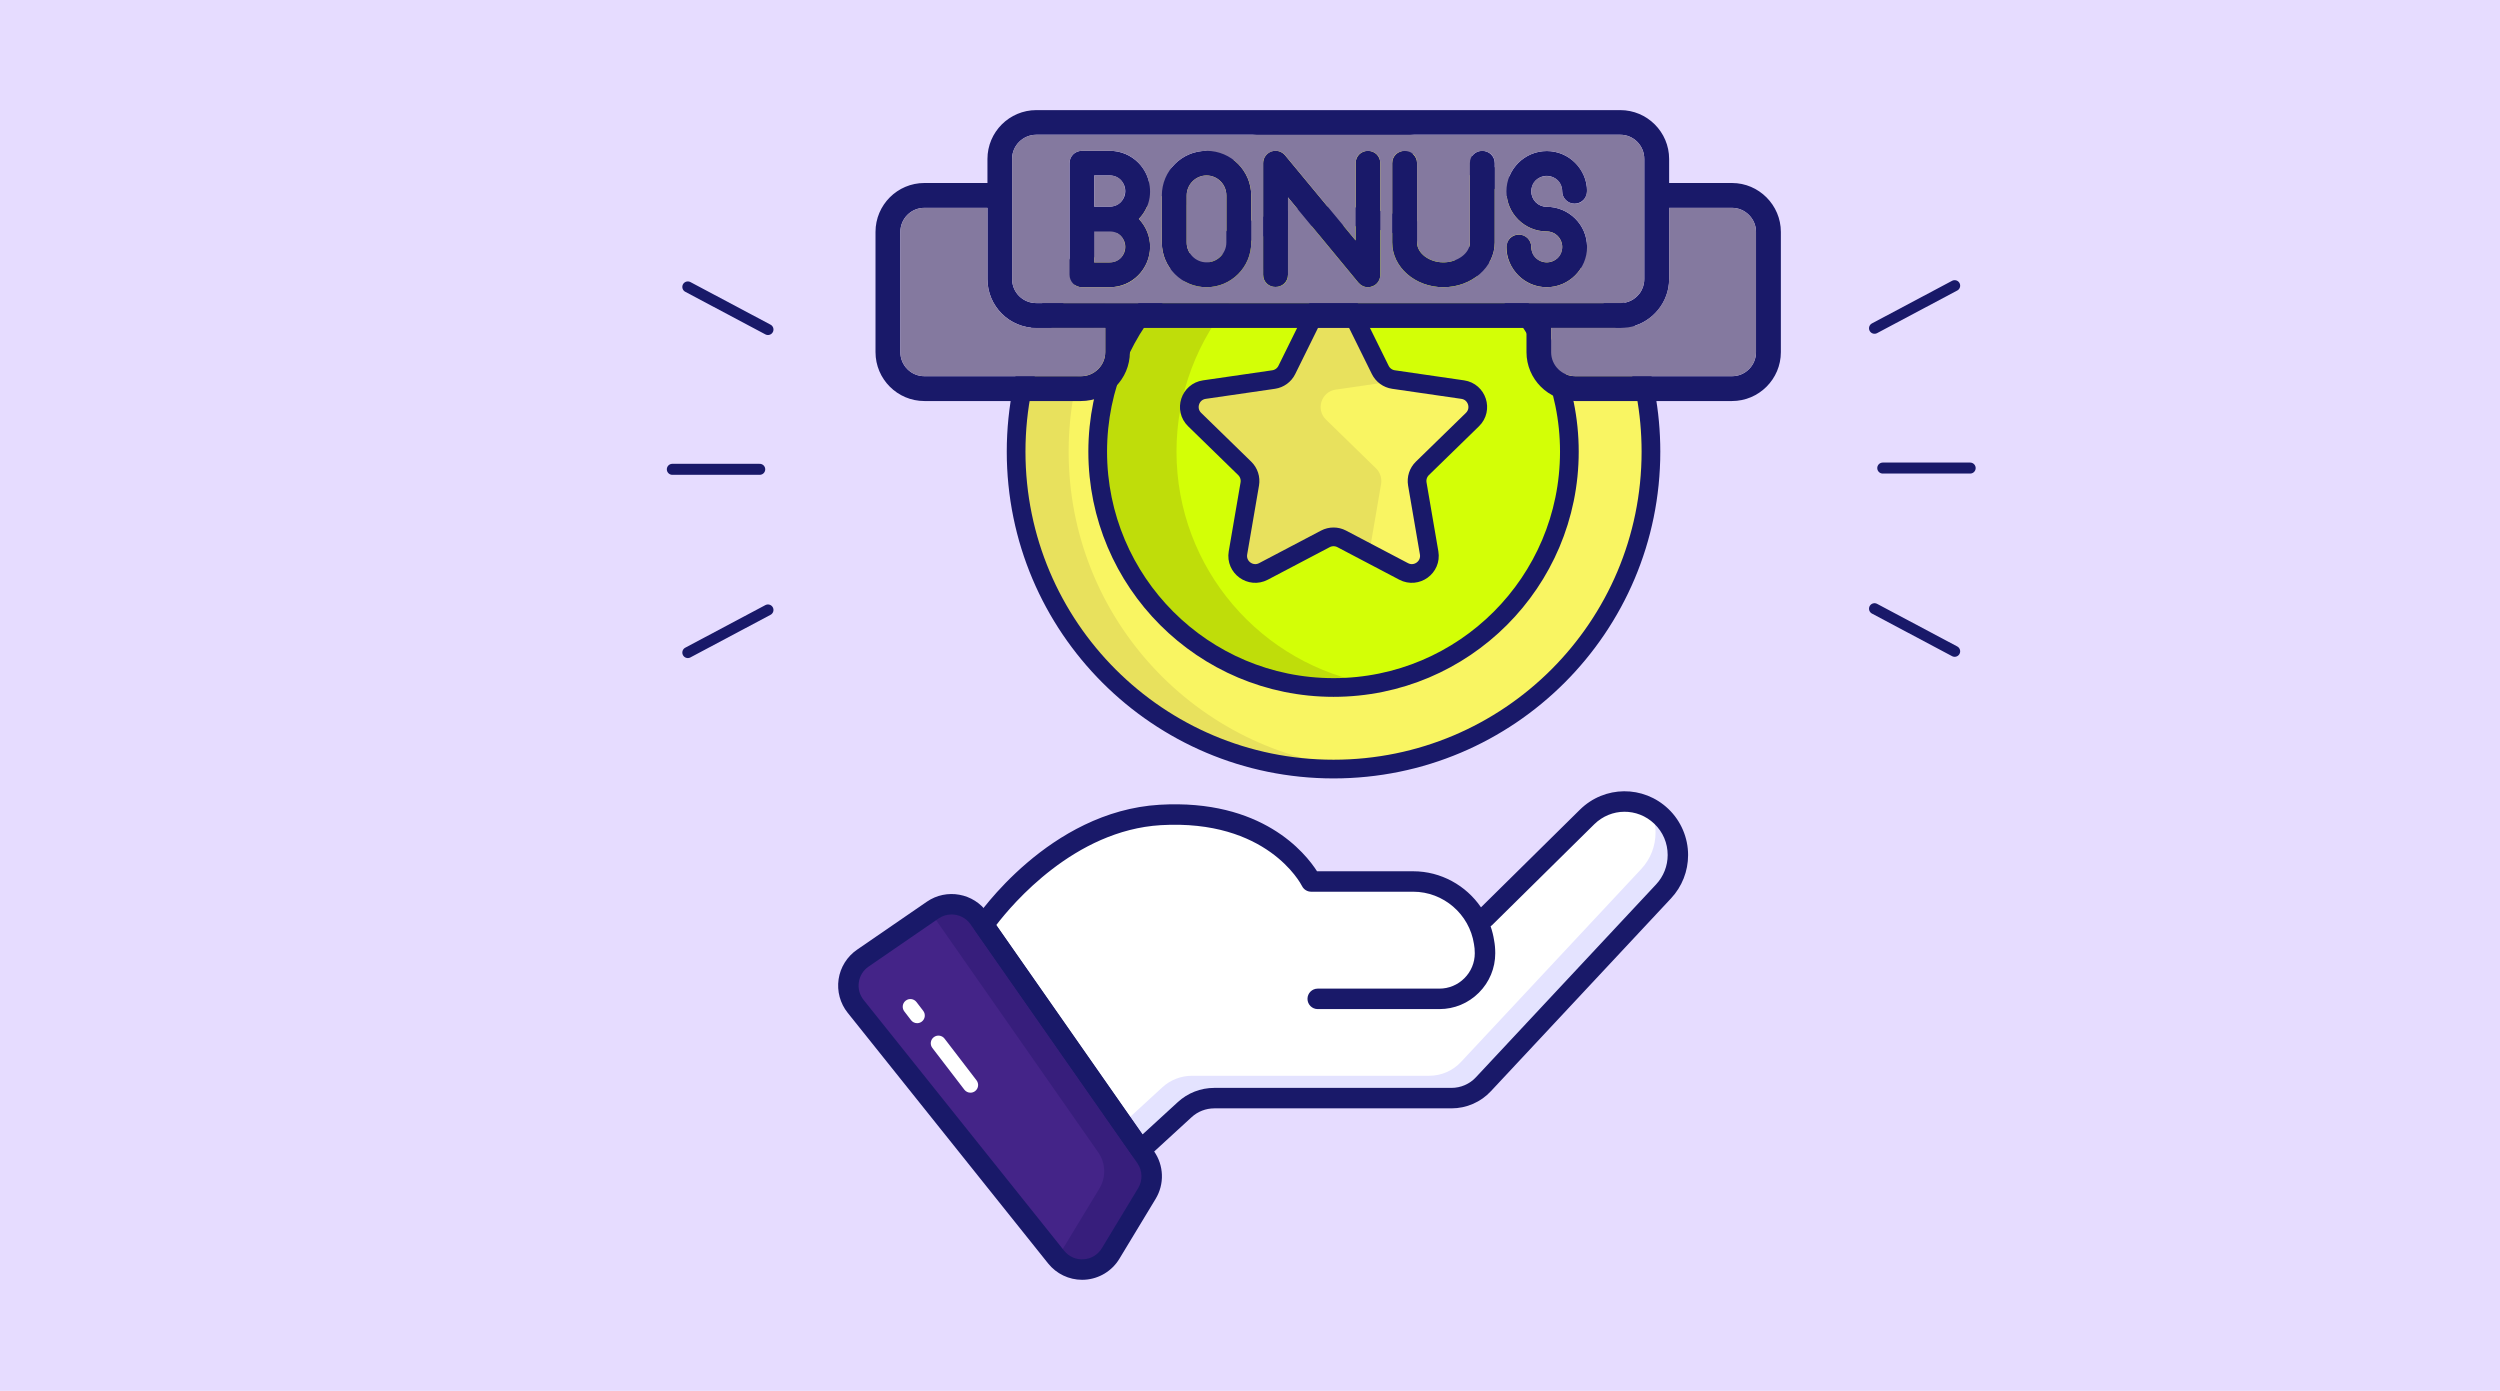 <?xml version="1.0" encoding="UTF-8"?>
<svg id="Layer_1" data-name="Layer 1" xmlns="http://www.w3.org/2000/svg" xmlns:xlink="http://www.w3.org/1999/xlink" viewBox="0 0 2272 1264">
  <defs>
    <style>
      .cls-1, .cls-2, .cls-3 {
        fill: none;
      }

      .cls-4 {
        fill: #e6dcff;
      }

      .cls-5 {
        fill: #371e7c;
      }

      .cls-6, .cls-7 {
        fill-rule: evenodd;
      }

      .cls-6, .cls-8 {
        fill: #191969;
      }

      .cls-9 {
        fill: #d3ff06;
      }

      .cls-10 {
        fill: #bfdd0a;
      }

      .cls-11 {
        fill: #e8e15d;
      }

      .cls-7 {
        fill: #84799f;
      }

      .cls-12 {
        fill: #442488;
      }

      .cls-13 {
        fill: #fff;
      }

      .cls-14 {
        fill: #f9f562;
      }

      .cls-15 {
        fill: #e4e3ff;
      }

      .cls-2 {
        stroke-width: 17px;
      }

      .cls-2, .cls-3 {
        stroke: #191969;
        stroke-linecap: round;
        stroke-linejoin: round;
      }

      .cls-3 {
        stroke-width: 10px;
      }

      .cls-16 {
        clip-path: url(#clippath);
      }
    </style>
    <clipPath id="clippath">
      <rect class="cls-1" x="481.52" y="104.1" width="1222.03" height="1222.03"/>
    </clipPath>
  </defs>
  <rect class="cls-4" x="0" width="2272" height="1264"/>
  <g>
    <g>
      <path class="cls-13" d="M1197.54,907.77h110.6c11.44,0,21.77-4.67,29.27-12.17,7.5-7.5,12.17-17.84,12.17-29.27,0-3.48-.27-6.86-.91-10.15-4.76-31.19-31.84-55.07-64.31-55.07h-92.76s-33.02-66.6-137.22-60.47c-96.88,5.76-160.37,99.9-160.37,99.9l142.8,204.46,39.79-36.5c7.32-6.77,17.02-10.52,26.99-10.52h215.53c11.07,0,21.59-4.57,29.09-12.72l163.66-175.19c8.69-9.33,12.99-21.22,12.99-33.02,0-12.81-5.03-25.61-15-35.13-18.94-18.11-48.85-17.84-67.51.55l-92.76,91.57"/>
      <path class="cls-15" d="M1524.86,777.05c0,11.8-4.3,23.69-12.99,33.02l-163.66,175.19c-7.5,8.14-18.02,12.72-29.09,12.72h-215.53c-9.97,0-19.67,3.75-26.99,10.52l-39.79,36.5-16.56-23.69,36.04-33.12c7.32-6.77,17.02-10.52,26.99-10.52h215.53c11.07,0,21.59-4.57,29.09-12.72l163.66-175.19c8.69-9.33,12.99-21.22,12.99-33.02,0-7.78-1.83-15.64-5.58-22.69,3.93,2.1,7.59,4.67,10.89,7.87,9.97,9.51,15,22.32,15,35.13h0Z"/>
      <path class="cls-12" d="M889.61,834.68l151.6,217.01c6.85,9.81,7.28,22.74,1.08,32.98l-32.98,54.52c-10.89,18-36.37,19.66-49.51,3.23l-182.19-227.83c-10.97-13.72-7.99-33.87,6.49-43.82l63.57-43.7c13.69-9.42,32.42-6.02,41.94,7.6Z"/>
      <path class="cls-5" d="M1042.3,1084.7l-33.02,54.52c-10.89,18.02-36.32,19.67-49.49,3.2l-.18-.27c2.47-2.01,4.67-4.57,6.49-7.5l33.03-54.52c6.22-10.25,5.76-23.14-1.1-32.93l-151.58-217.08c-.37-.46-.64-.91-1.1-1.37l2.38-1.65c13.63-9.42,32.38-6.04,41.9,7.59l151.58,216.99c6.86,9.88,7.32,22.78,1.1,33.02Z"/>
      <path class="cls-8" d="M983.44,1163.09c-11.96,0-23.36-5.44-30.89-14.85l-182.19-227.83c-6.84-8.55-9.84-19.66-8.24-30.5,1.6-10.82,7.7-20.59,16.72-26.8l63.57-43.7c17.84-12.24,42.43-7.8,54.83,9.94l151.6,217.01c8.96,12.82,9.51,29.74,1.42,43.12l-32.98,54.52c-6.69,11.06-18.37,18.16-31.26,19-.86.06-1.72.09-2.57.09ZM864.77,831.07c-4.09,0-8.22,1.19-11.83,3.67l-63.57,43.7c-4.85,3.33-7.99,8.37-8.85,14.2-.86,5.82.69,11.56,4.36,16.15l182.18,227.83c4.34,5.42,10.84,8.33,17.73,7.82,6.93-.45,12.97-4.12,16.57-10.07l32.98-54.52c4.29-7.09,3.99-16.05-.75-22.85l-151.6-217.01c-4.06-5.81-10.6-8.93-17.23-8.93Z"/>
      <path class="cls-8" d="M1036.81,1054.29c-.34,0-.68-.02-1.02-.05-2.66-.3-5.07-1.72-6.61-3.92l-142.8-204.46c-2.2-3.16-2.24-7.34-.09-10.52,2.7-4,67.21-98.01,167.52-103.98,93.09-5.48,132.56,43.93,143.1,60.45h87.43c25.18,0,48.05,12.93,61.58,32.77l89.88-88.72c22.41-22.1,57.76-22.37,80.47-.65,11.35,10.84,17.87,26.09,17.87,41.85,0,14.66-5.5,28.64-15.49,39.36l-163.66,175.19c-9.15,9.94-22.25,15.67-35.89,15.67h-215.53c-7.72,0-15.06,2.86-20.67,8.04l-39.83,36.53c-1.72,1.58-3.97,2.45-6.28,2.45ZM905.44,840.66l132.92,190.3,31.97-29.32c9.03-8.35,20.85-12.97,33.27-12.97h215.53c8.45,0,16.57-3.54,22.25-9.72l163.7-175.23c6.76-7.26,10.49-16.73,10.49-26.68,0-10.86-4.3-20.94-12.13-28.4-15.4-14.73-39.36-14.53-54.57.44l-92.75,91.56c-.46.45-.95.84-1.47,1.18,1.45,4.15,2.53,8.48,3.21,12.94.66,3.38,1.02,7.29,1.02,11.56,0,13.51-5.29,26.24-14.89,35.85-9.61,9.6-22.34,14.89-35.85,14.89h-110.6c-5.13,0-9.3-4.16-9.3-9.3s4.16-9.3,9.3-9.3h110.6c8.55,0,16.61-3.36,22.7-9.44,6.09-6.09,9.44-14.16,9.44-22.7,0-3.07-.24-5.81-.74-8.39-4.17-27.26-27.87-47.54-55.19-47.54h-92.76c-3.53,0-6.76-2-8.33-5.17-1.25-2.46-32.03-60.89-128.34-55.32-78.33,4.66-134.85,71.6-149.48,90.75h0Z"/>
      <path class="cls-13" d="M881.95,993.04c-2.09,0-4.16-.94-5.54-2.73l-29.09-37.93c-2.34-3.06-1.77-7.44,1.29-9.78,3.05-2.35,7.43-1.77,9.78,1.29l29.09,37.93c2.34,3.06,1.77,7.44-1.29,9.78-1.27.97-2.76,1.44-4.24,1.44Z"/>
      <path class="cls-13" d="M833.5,929.87c-2.09,0-4.16-.94-5.54-2.73l-6.12-7.98c-2.34-3.06-1.77-7.43,1.29-9.78,3.05-2.36,7.43-1.77,9.78,1.29l6.12,7.98c2.34,3.06,1.77,7.43-1.29,9.78-1.27.97-2.76,1.44-4.24,1.44Z"/>
    </g>
    <g id="g6240">
      <g id="g6242">
        <g class="cls-16">
          <g id="g6244">
            <g id="g6262">
              <path id="path6264" class="cls-14" d="M1500.38,410.47c0,159.31-129.15,288.46-288.46,288.46s-288.46-129.15-288.46-288.46,129.15-288.46,288.46-288.46,288.46,129.15,288.46,288.46"/>
            </g>
            <g id="g6266">
              <path id="path6268" class="cls-11" d="M1235.78,697.96c-7.88.64-15.82.98-23.87.98-159.32,0-288.47-129.15-288.47-288.46s129.15-288.47,288.47-288.47c8.04,0,15.99.33,23.87.98-148.15,12.12-264.6,136.21-264.6,287.49s116.45,275.36,264.6,287.49"/>
            </g>
            <g id="g6270">
              <path id="path6272" class="cls-2" d="M1430.23,221.93c43.7,50.55,70.15,116.45,70.15,188.53,0,159.32-129.15,288.47-288.47,288.47s-288.47-129.15-288.47-288.47,129.15-288.47,288.47-288.47c59.07,0,113.97,17.76,159.7,48.24"/>
            </g>
            <g id="g6274">
              <path id="path6276" class="cls-9" d="M1426.24,410.47c0,118.37-95.96,214.32-214.32,214.32s-214.33-95.96-214.33-214.32,95.96-214.33,214.33-214.33,214.32,95.96,214.32,214.33"/>
            </g>
            <g id="g6278">
              <path id="path6280" class="cls-10" d="M1247.71,621.82c-11.65,1.96-23.61,2.98-35.8,2.98-118.36,0-214.31-95.97-214.31-214.33s95.95-214.33,214.31-214.33c12.2,0,24.15,1.03,35.8,2.98-101.32,17.04-178.51,105.19-178.51,211.35s77.19,194.31,178.51,211.35"/>
            </g>
            <g id="g6282">
              <path id="path6284" class="cls-2" d="M1426.24,410.47c0,118.37-95.96,214.32-214.32,214.32s-214.33-95.96-214.33-214.32,95.96-214.33,214.33-214.33,214.32,95.96,214.32,214.33Z"/>
            </g>
            <g id="g6342">
              <path id="path6344" class="cls-14" d="M1226.24,279.18l28.14,57.01c2.32,4.71,6.82,7.98,12.02,8.74l62.91,9.14c13.1,1.9,18.33,18,8.85,27.24l-45.52,44.37c-3.76,3.67-5.48,8.96-4.59,14.14l10.75,62.66c2.24,13.05-11.45,22.99-23.17,16.83l-56.27-29.58c-4.65-2.45-10.21-2.45-14.86,0l-56.27,29.58c-11.72,6.16-25.41-3.79-23.17-16.83l10.75-62.66c.89-5.18-.83-10.47-4.59-14.14l-45.52-44.37c-9.48-9.24-4.25-25.34,8.85-27.24l62.91-9.14c5.2-.75,9.7-4.02,12.02-8.74l28.13-57.01c5.86-11.87,22.78-11.87,28.64,0"/>
            </g>
            <g id="g6346">
              <path id="path6348" class="cls-11" d="M1250.53,425.67c3.77,3.67,5.49,8.97,4.61,14.15l-10.74,62.65c-.02.12-.05.26-.05.38l-24.99-13.13c-4.65-2.46-10.22-2.46-14.87,0l-56.28,29.57c-11.7,6.16-25.4-3.79-23.15-16.82l10.74-62.65c.88-5.18-.84-10.48-4.61-14.15l-45.52-44.37c-9.48-9.24-4.25-25.32,8.85-27.23l62.92-9.14c5.2-.76,9.69-4.04,12.01-8.74l28.14-57c5.87-11.89,22.79-11.89,28.64,0l28.14,57c2.32,4.7,6.83,7.97,12.03,8.74l5.18.76-57.71,8.38c-13.1,1.91-18.33,17.99-8.85,27.23l45.52,44.37Z"/>
            </g>
            <g id="g6350">
              <path id="path6352" class="cls-2" d="M1226.24,279.18l28.14,57.01c2.32,4.71,6.82,7.98,12.02,8.74l62.91,9.14c13.1,1.9,18.33,18,8.85,27.24l-45.52,44.37c-3.76,3.67-5.48,8.96-4.59,14.14l10.75,62.66c2.24,13.05-11.45,22.99-23.17,16.83l-56.27-29.58c-4.65-2.45-10.21-2.45-14.86,0l-56.27,29.58c-11.72,6.16-25.41-3.79-23.17-16.83l10.75-62.66c.89-5.18-.83-10.47-4.59-14.14l-45.52-44.37c-9.48-9.24-4.25-25.34,8.85-27.24l62.91-9.14c5.2-.75,9.7-4.02,12.02-8.74l28.13-57.01c5.86-11.87,22.78-11.87,28.64,0Z"/>
            </g>
          </g>
        </g>
      </g>
    </g>
    <g id="Layer_1-2" data-name="Layer_1">
      <path class="cls-6" d="M1405.68,261.02c-20.12,0-36.63-16.51-36.63-36.63,0-6.26,5.12-11.2,11.39-11.2s11.2,5.12,11.2,11.2c0,7.78,6.26,14.05,14.05,14.05s14.05-6.26,14.05-14.05-6.26-14.05-14.05-14.05c-20.12,0-36.63-16.32-36.63-36.44s16.51-36.63,36.63-36.63,36.63,16.32,36.63,36.63c0,6.07-5.12,11.2-11.39,11.2s-11.2-5.12-11.2-11.2c0-7.78-6.26-14.05-14.05-14.05s-14.05,6.26-14.05,14.05,6.26,14.05,14.05,14.05c20.12,0,36.63,16.32,36.63,36.44s-16.51,36.63-36.63,36.63ZM1387.27,298.03h-360.43v22.02c0,24.48-19.93,44.41-44.41,44.41h-142.35c-24.48,0-44.41-19.93-44.41-44.41v-109.33c0-24.48,19.93-44.41,44.41-44.41h57.32v-21.83c0-24.48,19.93-44.41,44.41-44.41h530.69c24.48,0,44.41,19.93,44.41,44.41v21.83h57.13c24.48,0,44.41,20.12,44.41,44.41v109.33c0,24.48-19.93,44.41-44.41,44.41h-142.35c-24.48,0-44.41-19.93-44.41-44.41v-22.02ZM1516.91,188.9v64.72c0,21.07-14.8,38.72-34.35,43.27h-.19l-.95.19-1.14.19-.19.19c-.57,0-1.33.19-1.9.19h-.19l-.95.19h-1.14l-1.14.19h-65.1v22.02c0,12.15,9.87,21.83,22.02,21.83h142.35c12.15,0,21.83-9.87,21.83-21.83v-109.33c0-11.96-9.87-21.83-21.83-21.83h-57.13ZM941.81,122.47c-12.15,0-22.02,9.87-22.02,21.83v109.33c0,12.15,9.87,21.83,22.02,21.83h530.69c7.21,0,13.48-3.42,17.46-8.73l.38-.38c2.47-3.61,3.99-7.97,3.99-12.72v-109.14c0-12.15-9.68-22.02-21.83-22.02h-530.69ZM840.07,188.9c-12.15,0-21.83,9.87-21.83,21.83v109.33c0,12.15,9.87,21.83,21.83,21.83h142.35c12.15,0,22.02-9.87,22.02-21.83v-22.02h-62.63c-24.67,0-44.41-19.93-44.41-44.41v-64.72h-57.32ZM1008.62,187.76c7.78,0,14.05-6.26,14.05-14.05s-6.26-14.24-14.05-14.24h-14.24v28.28h14.24ZM971.98,198.96v-50.68c0-6.26,4.93-11.2,11.2-11.2h25.43c20.12,0,36.63,16.32,36.63,36.63,0,9.87-3.99,18.79-10.25,25.24,6.26,6.64,10.25,15.56,10.25,25.43-.19,20.12-16.51,36.63-36.63,36.63h-25.43c-6.26,0-11.2-5.12-11.2-11.39v-50.68ZM994.38,238.44h14.24c7.78,0,14.05-6.26,14.05-14.05s-6.26-14.05-14.05-14.05h-14.24v28.09ZM1096.49,261.02c-22.4,0-40.62-18.22-40.62-40.62v-42.71c0-22.4,18.22-40.62,40.62-40.62s40.62,18.22,40.62,40.62v42.71c0,22.4-18.22,40.62-40.62,40.62ZM1096.49,159.48c-9.87,0-18.03,8.16-18.03,18.22v42.71c0,9.87,8.16,18.03,18.03,18.03s18.03-8.16,18.03-18.03v-42.71c0-10.06-7.97-18.22-18.03-18.22ZM1243.21,261.02c-3.42,0-6.45-1.52-8.73-4.18l-63.96-77.44v70.23c0,6.26-5.12,11.2-11.39,11.2s-11.2-4.93-11.2-11.2v-101.35c0-4.75,3.04-8.92,7.4-10.63,4.56-1.52,9.49-.19,12.53,3.42l64.15,77.44v-70.23c0-6.26,4.93-11.2,11.2-11.2s11.2,4.93,11.2,11.2v101.54c0,4.75-2.85,8.92-7.4,10.44-1.33.57-2.66.76-3.8.76ZM1311.73,261.02c-25.62,0-46.5-18.22-46.5-40.62v-72.12c0-6.26,5.12-11.2,11.2-11.2s11.39,4.93,11.39,11.2v72.12c0,9.68,11.01,18.03,23.92,18.03s24.1-8.35,24.1-18.03v-72.12c0-6.26,4.93-11.2,11.2-11.2s11.39,4.93,11.39,11.2v72.12c0,22.4-21.07,40.62-46.69,40.62Z"/>
      <g>
        <path class="cls-7" d="M1096.49,159.48c-9.87,0-18.03,8.16-18.03,18.22v42.71c0,9.87,8.16,18.03,18.03,18.03s18.03-8.16,18.03-18.03v-42.71c0-10.06-7.97-18.22-18.03-18.22Z"/>
        <path class="cls-7" d="M1055.88,177.7c0-22.4,18.22-40.62,40.62-40.62s40.62,18.22,40.62,40.62v42.71c0,22.4-18.22,40.62-40.62,40.62s-40.62-18.22-40.62-40.62v-42.71ZM1147.93,249.63v-101.35c0-10.44,13.29-15.18,19.93-7.21l64.15,77.44v-70.23c0-14.8,22.4-14.8,22.4,0v101.54c0,6.07-4.93,11.2-11.2,11.2-3.42,0-6.45-1.52-8.73-4.18l-63.96-77.44v70.23c0,14.8-22.59,14.8-22.59,0ZM1265.23,220.41v-72.12c0-14.8,22.59-14.8,22.59,0v72.12c0,9.68,11.01,18.03,23.92,18.03s24.1-8.35,24.1-18.03v-72.12c0-14.8,22.59-14.8,22.59,0v72.12c0,22.4-21.07,40.62-46.69,40.62s-46.5-18.22-46.5-40.62ZM1405.68,261.02c-35.68,0-47.64-47.83-25.24-47.83,6.07,0,11.2,5.12,11.2,11.2,0,18.6,28.09,18.6,28.09,0,0-7.78-6.26-14.05-14.05-14.05-20.12,0-36.63-16.32-36.63-36.44s16.51-36.63,36.63-36.63c35.49,0,47.64,47.83,25.24,47.83-6.07,0-11.2-5.12-11.2-11.2,0-18.6-28.09-18.6-28.09,0,0,7.78,6.26,14.05,14.05,14.05,20.12,0,36.63,16.32,36.63,36.44s-16.51,36.63-36.63,36.63ZM941.81,275.45h530.69c12.15,0,21.83-9.87,21.83-21.83v-109.14c0-12.15-9.68-22.02-21.83-22.02h-530.69c-12.15,0-22.02,9.87-22.02,21.83v109.33c0,12.15,9.87,21.83,22.02,21.83ZM1008.62,137.08c32.08,0,48.59,38.91,26.38,61.88,22.21,23.35,5.69,62.07-26.38,62.07h-25.43c-6.26,0-11.2-5.12-11.2-11.39v-101.35c0-6.26,4.93-11.2,11.2-11.2h25.43Z"/>
        <path class="cls-7" d="M1008.62,187.76c18.41,0,18.6-28.28,0-28.28h-14.24v28.28h14.24Z"/>
        <path class="cls-7" d="M1008.62,238.44c18.41,0,18.6-28.09,0-28.09h-14.24v28.09h14.24Z"/>
        <path class="cls-7" d="M941.81,298.03c-24.67,0-44.41-19.93-44.41-44.41v-64.72h-57.32c-12.15,0-21.83,9.87-21.83,21.83v109.33c0,12.15,9.87,21.83,21.83,21.83h142.35c12.15,0,22.02-9.87,22.02-21.83v-22.02h-62.63Z"/>
        <path class="cls-7" d="M1516.91,253.62c0,24.86-21.26,43.65-41,44.22l-3.42.19h-62.82v22.02c0,12.15,9.87,21.83,22.02,21.83h142.35c12.15,0,21.83-9.87,21.83-21.83v-109.33c0-11.96-9.87-21.83-21.83-21.83h-57.13v64.72Z"/>
      </g>
    </g>
    <g>
      <g id="g6286">
        <path id="path6288" class="cls-3" d="M1711.05,425.38h79.43"/>
      </g>
      <g id="g6290">
        <path id="path6292" class="cls-3" d="M1703.56,298.33l72.84-38.72"/>
      </g>
      <g id="g6294">
        <path id="path6296" class="cls-3" d="M1703.56,553.19l72.84,38.72"/>
      </g>
    </g>
    <g>
      <g id="g6298">
        <path id="path6300" class="cls-3" d="M690.44,426.52h-79.43"/>
      </g>
      <g id="g6302">
        <path id="path6304" class="cls-3" d="M697.93,299.47l-72.84-38.72"/>
      </g>
      <g id="g6306">
        <path id="path6308" class="cls-3" d="M697.93,554.33l-72.84,38.72"/>
      </g>
    </g>
  </g>
</svg>